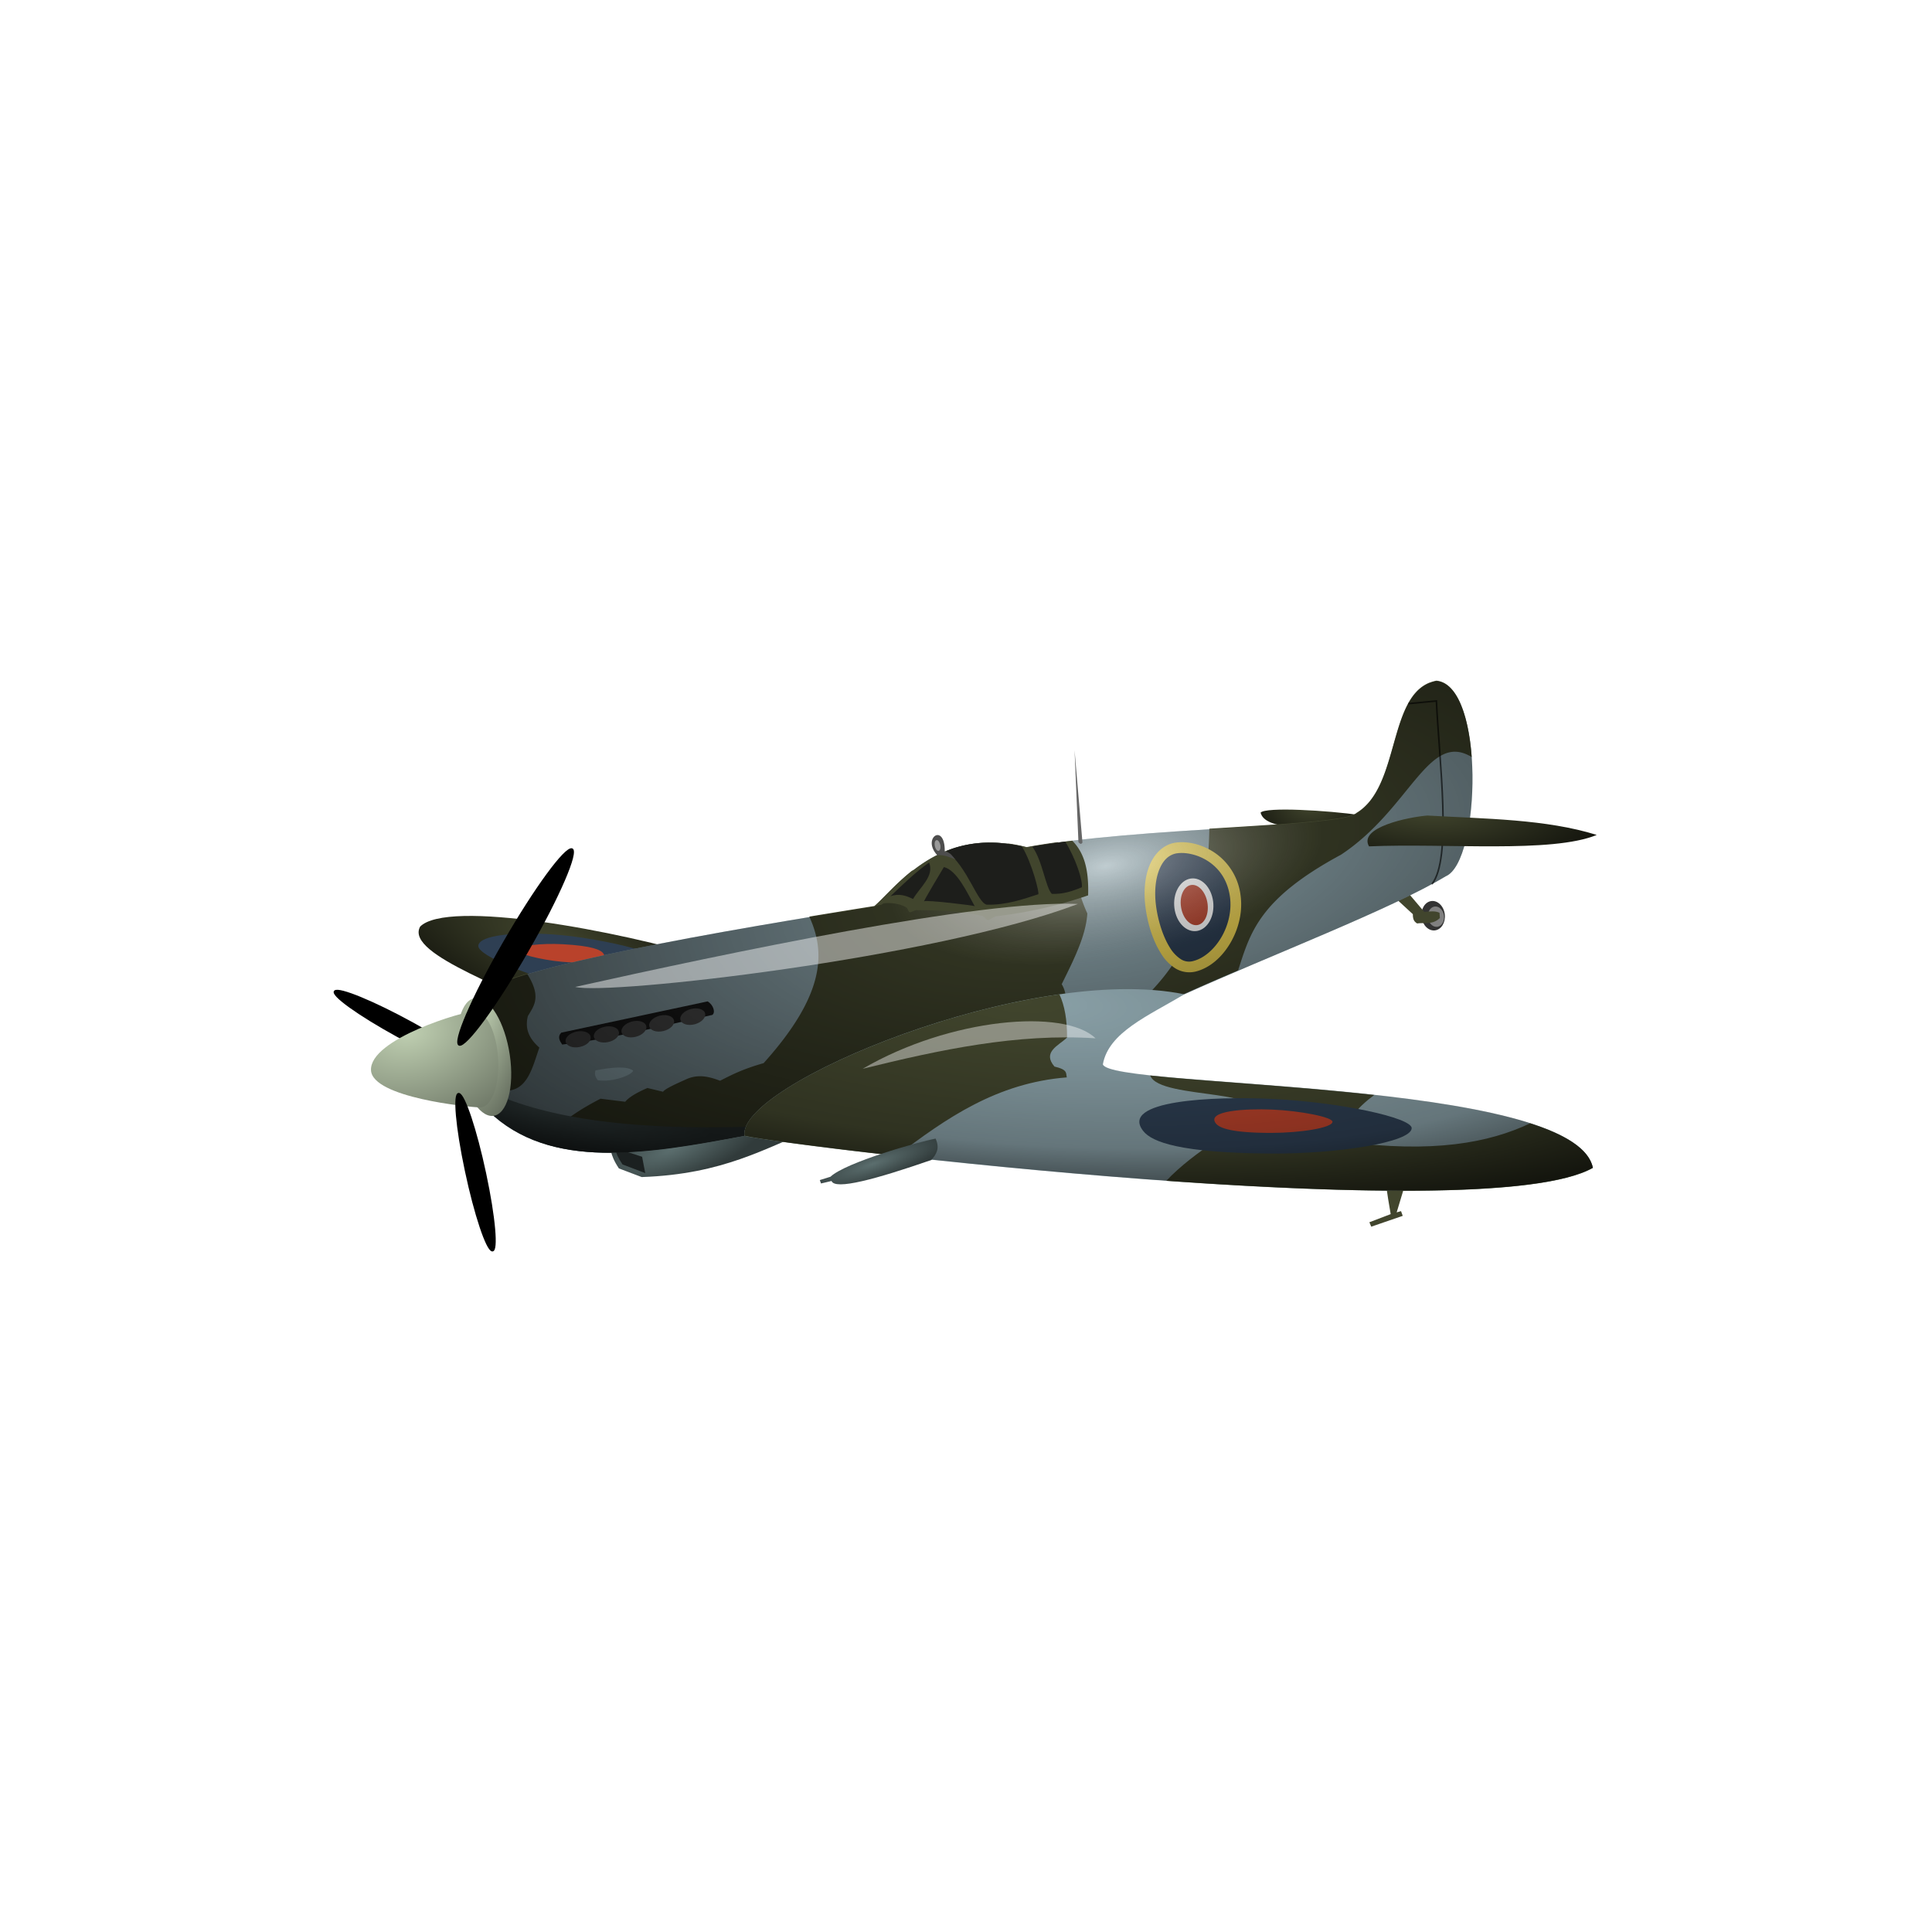 <svg xmlns="http://www.w3.org/2000/svg" version="1.1" xmlns:xlink="http://www.w3.org/1999/xlink" width="1000" height="1000"><g clip-path="url(#SvgjsClipPath1017)"><rect width="1000" height="1000" fill="#ffffff"></rect><g transform="matrix(0.815,0,0,0.815,150,150)"><svg xmlns="http://www.w3.org/2000/svg" version="1.1" xmlns:xlink="http://www.w3.org/1999/xlink" width="858.41" height="858.41"><svg xmlns="http://www.w3.org/2000/svg" xmlns:xlink="http://www.w3.org/1999/xlink" viewBox="0 0 858.41 858.41"><defs><style>.a,.q{fill:none;}.ae,.b,.q{stroke:#000;}.ae,.b{stroke-linecap:round;stroke-linejoin:round;}.b{stroke-width:1.07px;}.c{fill:#333;}.d{fill:gray;}.e{fill:#41452d;}.f{fill:url(#a);}.g{fill:#2e3f53;}.h{fill:#b9422b;}.i{fill:url(#b);}.j{fill:url(#c);}.k{fill:#8aa1a8;}.l{fill:#1b2020;}.m{fill:url(#d);}.n{fill:#adcad3;}.ac,.o{fill:#1a1a1a;}.p{fill:#4d4d4d;}.q{opacity:0.62;}.aa,.ac,.q,.x{isolation:isolate;}.r{fill:#eed455;}.aa,.s,.x{fill:#fff;}.t{fill:url(#e);}.u{fill:url(#f);}.v{fill:url(#g);}.w{fill:url(#h);}.x{opacity:0.46;}.y{fill:url(#i);}.z{fill:url(#j);}.aa{opacity:0.41;}.ab{fill:#666;}.ac{opacity:0.9;}.ad{fill:#999;}.ae{stroke-width:0.77px;}</style><radialGradient id="a" cx="-69.7" cy="707.45" r="84.18" gradientTransform="matrix(0.27, -0.63, -1.68, -0.72, 1378.43, 880.58)" gradientUnits="userSpaceOnUse"><stop offset="0" stop-color="#41452d"></stop><stop offset="1" stop-color="#13140d"></stop></radialGradient><radialGradient id="b" cx="-4.37" cy="498.4" r="63.38" gradientTransform="matrix(0.94, -0.33, -0.11, -0.31, 301.29, 699.2)" gradientUnits="userSpaceOnUse"><stop offset="0" stop-color="#5b6e6e"></stop><stop offset="1" stop-color="#313b3b"></stop></radialGradient><radialGradient id="c" cx="311.99" cy="884.4" r="29.72" gradientTransform="matrix(1.45, 0, 0, -1, 195.62, 1211.31)" xlink:href="#a"></radialGradient><radialGradient id="d" cx="-583.64" cy="959.81" r="78.58" gradientTransform="matrix(-0.04, 0.31, 1.45, 0.17, -1259.45, 536.75)" xlink:href="#b"></radialGradient><radialGradient id="e" cx="-261.21" cy="748.77" r="334.97" gradientTransform="matrix(-1.64, 0.29, 0.12, 0.7, 0.17, -82.58)" gradientUnits="userSpaceOnUse"><stop offset="0" stop-color="#fff" stop-opacity="0.46"></stop><stop offset="0.25" stop-opacity="0.27"></stop><stop offset="0.77" stop-opacity="0.64"></stop><stop offset="1"></stop></radialGradient><radialGradient id="f" cx="337.13" cy="975.44" r="69.44" gradientTransform="matrix(1.66, 0.06, 0.02, -0.55, 144.48, 846.8)" xlink:href="#a"></radialGradient><radialGradient id="g" cx="-352.59" cy="951.65" r="19.53" gradientTransform="matrix(-0.41, 4.89, 2.03, -0.56, -1953.56, 2709.55)" gradientUnits="userSpaceOnUse"><stop offset="0" stop-color="#bfcfb1"></stop><stop offset="1" stop-color="#5e6658"></stop></radialGradient><radialGradient id="h" cx="-475.46" cy="805" r="41.47" gradientTransform="matrix(-2.58, 0.49, 0.35, 1.83, -1433.42, -768.72)" xlink:href="#g"></radialGradient><radialGradient id="i" cx="-299.63" cy="1001.77" r="251.3" gradientTransform="matrix(-0.04, 0.61, 2.3, 0.16, -1851.6, 474.31)" gradientUnits="userSpaceOnUse"><stop offset="0" stop-opacity="0"></stop><stop offset="0.59" stop-opacity="0.27"></stop><stop offset="1"></stop></radialGradient><radialGradient id="j" cx="-481.97" cy="1033.08" r="39.8" gradientTransform="matrix(-1.19, 0.4, 0.09, 0.28, -296.27, 458.67)" xlink:href="#b"></radialGradient><clipPath id="SvgjsClipPath1017"><rect width="1000" height="1000" x="0" y="0" rx="350" ry="350"></rect></clipPath></defs><rect class="a" x="429.2" y="-358.09" width="960" height="960"></rect><path class="b" d="M78.3,465.94c24.52,13.45,42.26,26.2,39.62,28.48s-24.66-6.78-49.19-20.24l-.46-.25C43.74,460.47,26,447.72,28.64,445.44s24.67,6.79,49.19,20.24Z"></path><path class="c" d="M733.52,396.63c.61,5.15-2.18,9.71-6.25,10.2s-7.87-3.29-8.49-8.43,2.19-9.72,6.25-10.21S732.9,391.48,733.52,396.63Z"></path><path class="d" d="M733,397.52c.43,3.57-1.49,6.72-4.29,7.05s-5.41-2.29-5.85-5.85,1.49-6.72,4.29-7.05S732.6,394,733,397.52Z"></path><path class="e" d="M700,384.34l8.12-3.83,12.38,14.58c3.46-.3,7-.8,9.68.56l.23,3.33c-4.53,4.4-9.64,2.78-14.52,3.44-1.27-1-2.67-1.66-2.66-5.89Z"></path><path class="f" d="M82.69,404.6c-9.61,18.18,62,40.12,93,60.18l90.12-40.24c-56.32-17.35-165.92-37.86-183.15-20Z"></path><path class="g" d="M119.72,416.72c.13-8.23,34.28-10.13,66.25-5.19,42.65,6.59,56.23,15,60.57,22.11,12.21,20-32.46,15.92-60,10.27-32-6.56-66.93-20.86-66.83-27.19Z"></path><path class="h" d="M144.35,419.38c.3-2.84,15.24-4.51,29-3.76,18.38,1,24.05,3.48,25.73,5.8,4.72,6.51-14.63,6.44-26.45,5.32-13.75-1.3-28.54-5.18-28.31-7.36Z"></path><path class="i" d="M331.93,533.4c-29.61,11.33-56,28.27-108.45,30.09L209,558c-6.36-9.6-4.8-13-6.81-19.21Z"></path><path class="j" d="M680.14,333.66c-20.95-3.05-60.47-5.36-63.6-1.6,3,11.51,31.18,8.51,48.44,11.8Z"></path><path class="k" d="M728.26,248.48c-31.57,5.92-22.1,66.73-50.7,84-9.64,9.07-139.49,8.7-209.57,21.71-55.22-14.24-81.55,24.25-96.69,37.49-82.05,13.09-257.32,41.85-254,60.51L126,521.5c39.1,38.1,100.75,27.36,162.78,15.8L568.1,447.42c55.34-25,130.77-53.79,166-74.94,22.27-9.31,25-121.22-5.86-124Z"></path><path class="e" d="M137.86,438.44c-13.52,4.78-21.36,9.34-20.64,13.42l4.55,35.89,12.32,20.71c16.53,2.17,19.64-13.6,24.39-27.19-5.83-5.15-9.46-11.26-7.3-19.95,3.7-6.48,9-12-.51-27-4.68,1.38-9,2.76-12.81,4.11ZM724,249.4c-26.59,10.34-19.25,66.35-46.52,82.77-5.23,4.92-46.16,7.08-93.49,10.09-1.19,79.81-38.22,101.52-47.6,115.07l31.64-10.18c10.76-4.86,22.39-9.89,34.23-14.95,7.68-23.42,12.77-45.13,65.36-73.44,44-29.09,55.5-78.85,83-62-1.82-25.24-8.9-47.31-22.41-48.52a23.57,23.57,0,0,0-4.18,1.2ZM395.29,368.83c-10.44,8.26-18.1,17.32-24,22.51-12,1.92-26.2,4.22-41.37,6.73,10.23,22.37,10.52,49.14-29,93.07-14,4-20.39,7.55-27.67,11.17-6.82-2.58-13.76-4.36-21.31-1-7,3.13-13.71,6.19-14.88,8l-9.95-2.38c-7.08,3.06-11.89,6-14.08,8.74l-15.71-1.94c-23.36,12.12-31,20.83-34.87,28.75,36.2,11,81.16,3,126.33-5.4l204.28-65.7a19.68,19.68,0,0,0-2.41-8c2.54-8.12,3.58-15.87-.42-22.38,7.52-15.28,15.37-30.6,16.28-44.92-6.92-14.86-8.59-31.61-18.82-45.29-7,.95-13.58,2-19.73,3.14a100.71,100.71,0,0,0-11.6-2.27l-61.07,17.23Z"></path><path class="l" d="M223.74,550.6l2,10.37-14.46-5.49c-6.36-9.6-3.4-10-3.4-10Z"></path><path class="m" d="M124.39,508.14l1.82,13.34c39.1,38.1,100.77,27.37,162.81,15.8l6.36-2.07-.41-3.79c-82.39,2.86-135.6-6.42-170.57-23.28Z"></path><path class="n" d="M194.15,495.75c-.89,2.54.08,4.44,1.39,6.21,9.31,1.57,22.1-3.37,22.52-6.11-4.16-2.91-13.22-2.19-23.91-.1Z"></path><path class="o" d="M172.39,471.78c-2.5,2.57-1.09,5.07.59,7.56,34.07-4.08,64.16-12,95.37-18.82,2.12-1.5.7-6.42-3-8.59Z"></path><path class="p" d="M191.05,474.35c.56,2.71-2.54,5.62-6.92,6.52s-8.37-.56-8.93-3.26,2.55-5.62,6.93-6.52,8.37.56,8.92,3.26Z"></path><path class="p" d="M209,471.3c.55,2.7-2.56,5.61-6.94,6.49s-8.37-.59-8.92-3.29,2.56-5.61,6.94-6.5S208.46,468.59,209,471.3Z"></path><path class="p" d="M226.37,467.54c.69,2.67-2.27,5.74-6.59,6.85s-8.4-.16-9.08-2.83,2.27-5.74,6.6-6.85S225.69,464.87,226.37,467.54Z"></path><path class="p" d="M244,464c.65,2.68-2.35,5.7-6.7,6.75s-8.38-.28-9-3,2.35-5.7,6.69-6.75,8.39.28,9,3Z"></path><path class="p" d="M263.74,459.52c.71,2.67-2.21,5.76-6.52,6.92s-8.4-.07-9.11-2.74,2.21-5.76,6.53-6.91S263,456.86,263.74,459.52Z"></path><path class="q" d="M710.39,262.84l17.8-1.72c1.8,38.27,10,100.32-2.84,116.34"></path><path class="r" d="M557.37,352.68c-5,2.37-8.88,7-11.23,12.57-3.13,7.46-4,16.91-2.68,27s4.54,20.83,9.68,29a28.72,28.72,0,0,0,9.43,9.8,17.07,17.07,0,0,0,13.13,1.82c9-2.39,16.62-9.4,21.75-18.22s7.83-19.64,6.36-30.14a38.25,38.25,0,0,0-16.42-27c-8-5.4-17.14-7.44-24.58-6.45a18.53,18.53,0,0,0-5.44,1.6Z"></path><path class="g" d="M560.17,358.84a12.1,12.1,0,0,1,3.55-1c5.43-.72,13.27.85,19.86,5.31s12,11.6,13.5,22.34c1.22,8.72-1,18.12-5.47,25.74s-11,13.26-17.63,15A9.69,9.69,0,0,1,566,425.2a22.52,22.52,0,0,1-7.14-7.57c-4.35-6.92-7.47-17-8.7-26.25s-.31-17.54,2.19-23.5c1.88-4.47,4.46-7.52,7.78-9Z"></path><path class="s" d="M586.41,388.51c1.15,9.18-3.42,17.55-10.22,18.68s-13.23-5.4-14.38-14.58h0c-1.15-9.19,3.42-17.55,10.21-18.68S585.25,379.32,586.41,388.51Z"></path><path class="h" d="M582.81,389.53c1.06,7-1.84,13.27-6.49,13.93S567.05,399,566,391.93h0c-1.07-7,1.84-13.28,6.48-13.94S581.74,382.49,582.81,389.53Z"></path><path class="t" d="M728.26,248.48c-31.57,5.92-22.1,66.73-50.7,84-9.64,9.07-139.49,8.7-209.57,21.71-55.22-14.24-81.55,24.25-96.69,37.49-82.05,13.09-257.32,41.85-254,60.51L126,521.5c39.1,38.1,100.75,27.36,162.78,15.8L568.1,447.42c55.34-25,130.77-53.79,166-74.94,22.27-9.31,25-121.22-5.86-124Z"></path><path class="e" d="M420.59,355c-24.58,8.4-39.36,28-49.29,36.67a12.73,12.73,0,0,1,4.14-1.05c.6-.11,1.35-1,2-1,5.44-.64,11.49.82,14.16,2.72,1,.7,1,2.41,2.19,3,1.07,0,3.23-1.4,4.3-1.38,13.75.19,26.84.31,41.55,3.67,1.46.33,2.18,2.3,3.67,2.71,1.3-.08,3.92-2.3,5.19-2.46A277.77,277.77,0,0,0,507,384.6c.54-16.57-2.57-27.21-10.08-34.75-10.33,1.26-20.08,2.69-28.88,4.33-19-4.9-34.54-3.6-47.41.79Z"></path><path class="u" d="M685.41,353.47c-7-12.14,25.25-18.63,37.07-19.59,37.06,2.12,75.33,2.26,107.54,12.33-28.55,11.78-95.84,5.11-144.61,7.26Z"></path><path class="v" d="M139.71,485.9c3.06,20.67-1.74,38-10.71,38.75s-18.71-15.43-21.77-36.1h0c-3-20.68,1.75-38,10.71-38.76S136.66,465.23,139.71,485.9Z"></path><path class="w" d="M132.36,488.94c.82,16.87-4.37,30.44-11.61,30.31S52.42,513,51.57,495.67c-1-19.82,58.94-37.65,66.18-37.52s13.78,13.92,14.61,30.79Z"></path><path class="x" d="M500.52,390.05c-90.61,34.48-298.21,58.06-319.28,52.69C278,421.24,438.8,387.2,500.52,390.05Z"></path><path class="e" d="M696.22,566.43c-.48,1.31,2.94,20.59,2.94,20.59l-13.53,5.17,1.18,2.81,20-6.88-1.08-3-2.76.79,5.75-19.11Z"></path><path class="k" d="M288.81,537.29c-5.29-32.4,181-110,279.29-89.88C545.49,461,520,471.47,516.37,491.91c4.4,15.56,299.47,8.82,311.21,65.71C757.71,597.34,317.26,544,288.81,537.29Z"></path><path class="e" d="M389.6,472.7c-58.2,20.93-103.44,48.39-100.79,64.59,7.61,1.8,44.9,7,96.57,12.76,31.38-23.86,63.63-46.37,108.08-49.86-.64-2.89.64-4.87-7.84-6.89-7.8-9.19,2.34-13.12,8-18.37.07-11.05-1.46-20.33-4.85-27.48-33.19,4.71-68,14.05-99.16,25.25ZM546.45,499c5.81,16.27,86.75,7.1,60.13,29.8-3,2.55-31.78,17.75-49.94,37.09,118,8.41,237.33,10.89,270.94-8.22-2.48-12-17.57-21.17-39.85-28.31-26.2,12.44-61.7,19.12-118.64,11.59.28-11.93,8.46-21.26,19.65-29.59-53.26-5.88-109.07-8.77-142.3-12.36Z"></path><path class="g" d="M712.49,532.56c-.56,8.87-46.75,16.28-89.69,16-57.27-.39-75.22-7.3-80.75-14.26-15.55-19.57,44.56-22.2,81.47-20.45,42.9,2,89.4,11.91,89,18.72Z"></path><path class="h" d="M662.21,528.44c-.26,3.78-20.33,7-39,7-24.86,0-32.64-3-35-5.91-6.71-8.31,19.4-9.56,35.41-8.9,18.62.77,38.79,4.89,38.59,7.8Z"></path><path class="y" d="M288.78,537.2c-5.29-32.4,181-110,279.29-89.88-22.61,13.55-48.11,24.05-51.73,44.5,4.39,15.56,299.47,8.82,311.21,65.7-69.88,39.73-510.32-13.63-538.77-20.32Z"></path><path class="z" d="M410.15,539.07c-10.92,2.06-57.09,15.09-66.79,24.22l-6.75,2.12.76,2.15,6.68-1.57c2.28,5.89,28-1.09,63.4-13.35,3.05-3.5,5.58-7.24,2.7-13.57Z"></path><path class="aa" d="M363.81,494.73c55.52-32.38,128.08-38.49,147.92-19.36C461.83,472.12,412.77,482.65,363.81,494.73Z"></path><path class="ab" d="M498.4,292.48l2.46,58.31c1.22,1.51,2,1.26,2.55.23Z"></path><path class="ac" d="M420.57,355c-1.28.44-2.5.92-3.73,1.42,13.63,9.84,19.78,33.05,25.87,34.1,12.59.26,23.19-3.59,32.6-6.62,1-.26-3.81-19.69-10.36-30.41-17.6-4-32.21-2.65-44.38,1.51ZM406,363.74c-9.66,6.9-16.87,14.2-24.56,21.42,5.53-2,10-.35,14.37,1.72,4.46-7.58,13.68-14.52,10.19-23.14Zm9.42,2.85S402,388.92,402.88,388.35c1.52-1,32.41,2.75,32.11,3.12-5-8.92-11.22-22.73-19.59-24.88Zm56.06-13.06c6.55,8.84,8.42,25.83,12.45,30.09,7,.34,13.12-1.7,19.08-4.18.65-4.56-4.07-18.56-10.53-29-7.38,1-14.43,2-21,3.13Z"></path><path class="p" d="M422.82,361.77c-3.52-1.17-6.19-2.9-11.7-2.78-10-10.83,5-21,4.84-2.38,4.41,1,4.74,3.38,6.86,5.16Z"></path><path class="ad" d="M413.13,352.63c.36,1.87-.13,3.52-1.1,3.69s-2-1.2-2.4-3.07v-.05c-.36-1.86.13-3.52,1.1-3.69s2,1.2,2.4,3.07Z"></path><path class="ae" d="M151,420.35c-19.68,34.22-39.12,60.79-43.42,59.33s8.17-30.39,27.85-64.62l.38-.65c19.68-34.22,39.12-60.78,43.42-59.32s-8.17,30.38-27.86,64.61Z"></path><path class="b" d="M124.25,561.59c5.82,27.36,7.74,49.13,4.29,48.61s-11-23.11-16.78-50.47c0-.18-.07-.35-.11-.52-5.81-27.36-7.73-49.13-4.28-48.61s10.95,23.11,16.77,50.47C124.18,561.24,124.21,561.42,124.25,561.59Z"></path></svg></svg></g></g></svg>